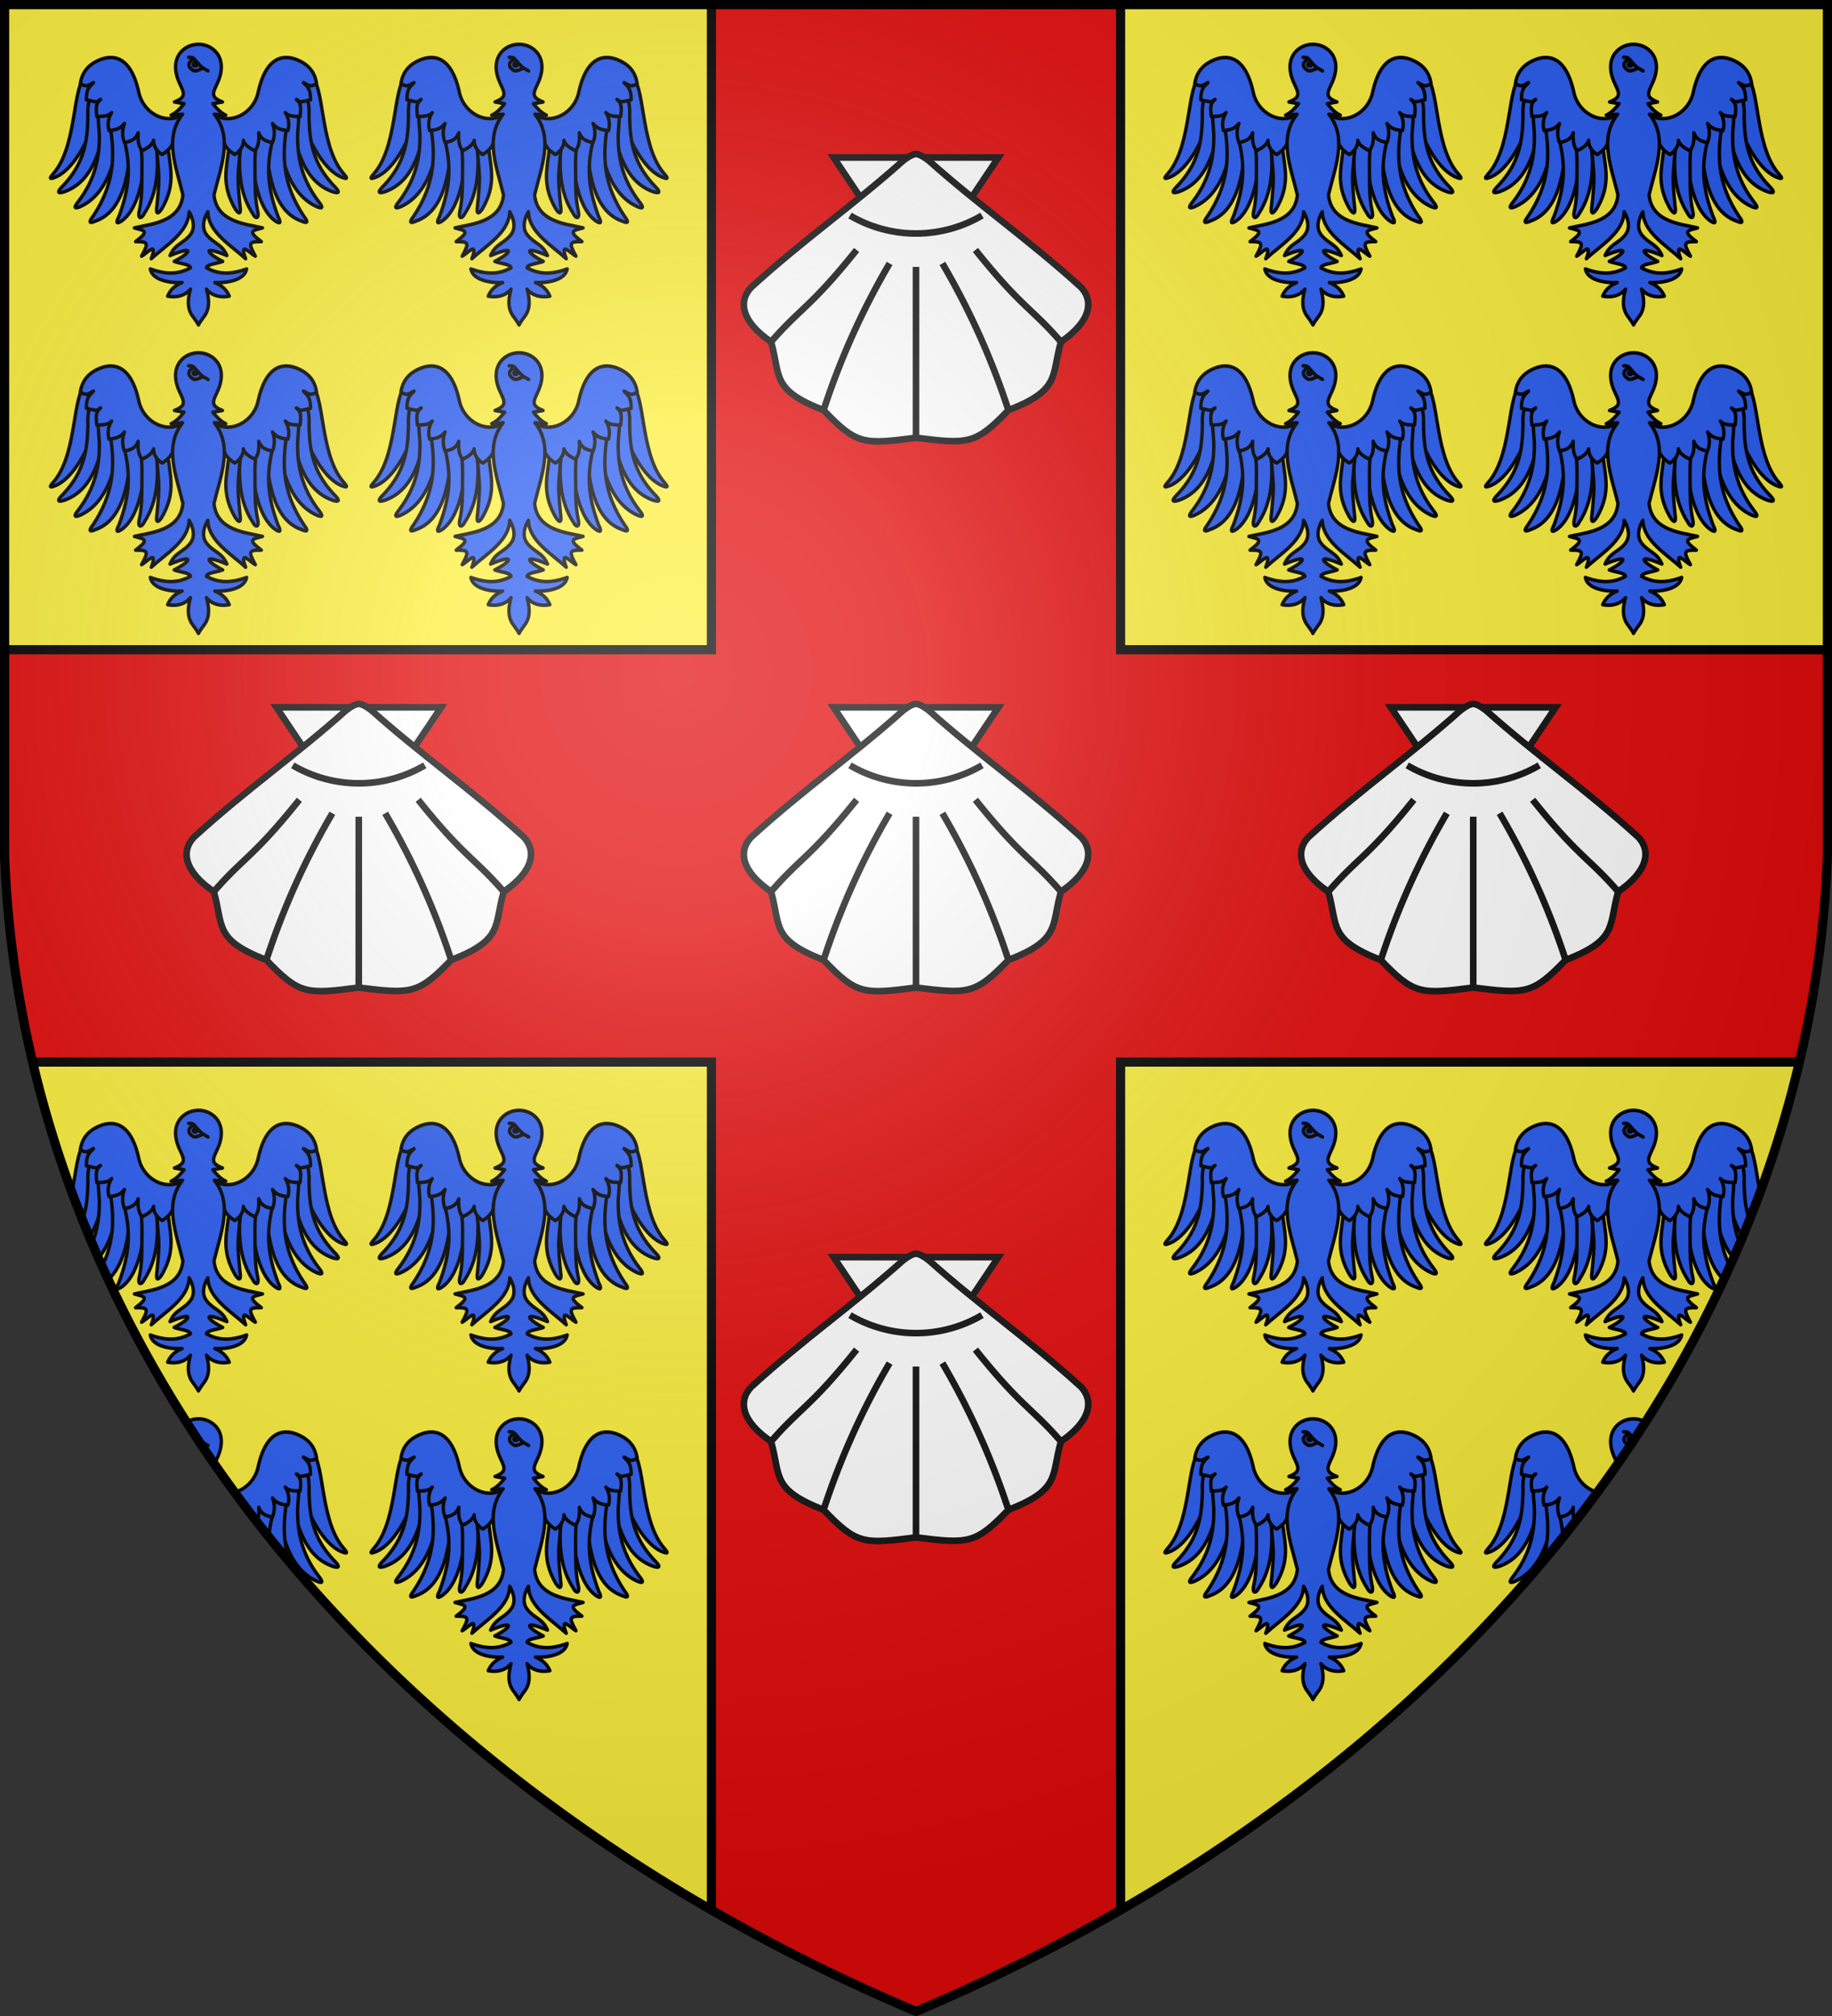 <svg xmlns="http://www.w3.org/2000/svg" xmlns:xlink="http://www.w3.org/1999/xlink" width="600" height="660" stroke="#000"><rect width="100%" height="100%" fill="#333333" stroke="none"/><radialGradient id="j" cx="221" cy="226" r="300" gradientTransform="matrix(1.35 0 0 1.35 -77 -85)" gradientUnits="userSpaceOnUse"><stop offset="0" stop-color="#fff" stop-opacity=".3"/><stop offset=".2" stop-color="#fff" stop-opacity=".25"/><stop offset=".6" stop-color="#666" stop-opacity=".13"/><stop offset="1" stop-opacity=".13"/></radialGradient><clipPath id="b"><path id="a" d="M1.5 1.5h597V280A570 445 0 0 1 300 658.5 570 445 0 0 1 1.5 280Z"/></clipPath><use xlink:href="#a" fill="#fcef3c"/><g stroke-width="3"><g clip-path="url(#b)"><path fill="#e20909" d="M233 0h134v212.7h233v135H367V660H233V347.7H0v-135h233Z"/><g id="g"><g id="f"><g id="e"><g id="d" fill="#2b5df2" stroke-width="2.2" stroke-linejoin="round" transform="matrix(.505 0 0 .525 -86.5 -80)"><g id="c"><path d="M227.3 199.6c-9.2 5.5-5.7 41-20 59.4-2 2.6-6 6-.5 4 18.2-6.7 33.1-46.8 31-66.5h-6c-2.7 1-1.8 2-4.5 3.1Z"/><path d="M230.7 210a32.5 32.5 0 0 0-2.4 14.3c-.3 14.4-1.4 29.2-16.6 44.4-3.5 3.5-3 4.5 1.1 3.3 24.4-8.2 24-38.8 31.9-55.9-.6-3.6-.3-7.1-2.7-9.5-1.5.2-3.1.2-4.7.5-2.5 1.3-4 1.5-6.6 2.9Z"/><path d="M235.4 218.9c-1 6.6.1 11.9.3 17.3.2 14-2.4 27.7-13.7 42-3.1 3.7-2.5 4.6 1.4 3 22.2-9.8 24.4-40.8 27.3-58-.9-3.4-2.4-6.7-4.9-8.7-1.5.3-3 .4-4.5.8l-6 3.6Z"/><path d="M242.7 230.8c3.3 19.6 2.6 36.7-11.1 56.5-3 3.7-2.3 4.6 1.4 3 22-7.2 22-39.7 24.4-56.5-1-3.3-1.2-6.5-3.6-8.4-1.5.3-3 .5-4.4.9l-6.7 4.5Z"/><path d="M251.6 238.6c4.5 16.7 4 30.3-3.2 48.8-2.2 4.1-1.4 4.9 2 2.6 12.4-8.7 16-35.5 14.3-51.6-1.2-4.6-2.8-5.3-7-7.1-1.5.6-2.9 1-4.2 1.7-1.7 2.4-2.7 2-2 5.6Z"/><path d="M261.3 238.4c2.6 7.7 2 15.7 2 24.3 0 6.4 0 13.1-1.5 20.4-1.7 6.7 1.6 5.5 3 2.5 9-13.2 9.4-28.7 7.9-45.2-.1-2.4 1.4-5.1-5.5-9.5-5.3 1.4-7.5 2.7-5.9 7.5Z"/><path d="M270.4 238.1c3.2 6.4 2.8 12.8 3.7 21 .6 6.4-.3 14-1 21.3-1.1 6.8 1.2 5 3.1 2.2 12-19.9 1.9-31.3 4.4-47.5-1.3-3-2.3-7-8.7-2.2Z"/><path d="M295 217.6c-8.3 15.6-30 8.7-33.7-7.6-5.4-23.8-17.6-23.3-25.3-20.3-6.6 2.6-11.4 7-12.6 14.8 4.2 2.7 5.6.7 8.5-.6-2.3 2.5-4.6 3.4-4.6 10.7 8.5 2 6.2 1.3 9.2-.2-2.5 2.2-3.3 3.5-2.4 10.6 6.4.1 8.2-1 9.6-2.4a13.2 13.2 0 0 0-1.7 11.2c5-.4 7.6-1.5 10-4.4a15.6 15.6 0 0 0 0 11.8c4.2-.6 7.4-2 8.9-6-.3 5.2.3 8.7 2.6 11.1 3-1.3 6.5-3.4 7.4-6.4-.3 4 3.3 7.8 5.6 8.8 3-1.8 6.3-4.4 7.2-8.4 6.2-6.8 4.7-6.8 16.8-4.4-1-5.4-3-13.8-5.5-18.3Z"/></g><use xlink:href="#c" transform="scale(-1 1)" x="-600"/><path d="M300 180c7.84 0 15.99 5.82 14.71 16.32-1.34 11.05-10.85 15.36.85 19.65l-6.24 1.09c1.68 2.07 4.84 5.63 8.38 7.14l-7.4-.56c12.25 14.76 4.06 33.01-.21 50.25 1.62 17.11 20.71 18.15 31.42 20.6-6.3 1.75-10.22 1.69-.75 8.56-8.44-.05-8.43.83-3.87 9.06-3.05-1.35-10.72-10.04-6.3 1.6-9.73-8.56-24.2-16.55-24.53-29.26 0 0-5.6 8.22-.87 14.2 4.53 5.72 9.97 5.69 13.24 13.08-16.42-6.54-13.47-1.67-2.72 3.67-4.01 1.47-10.28 1.7-10.52 4 7.16 3.83 14.95 4.58 26.04.7-1.34 7.3-13.66 8.86-20.62 8.49 3.96 1.54 7.51 4.07 9.36 8.48-5.71 1.08-11.27-.23-14.78-4.37 1.89 6.54 1.76 11.05-.07 14.74-1.1 2.24-3.5 4.47-5.13 7.56-1.63-3.09-4.02-5.32-5.12-7.56-1.83-3.7-1.96-8.2-.07-14.74-3.52 4.14-9.07 5.45-14.79 4.37 1.85-4.4 5.4-6.94 9.37-8.48-6.97.37-19.29-1.19-20.62-8.49 11.09 3.88 18.88 3.13 26.04-.7-.25-2.3-6.51-2.53-10.53-4 10.76-5.33 13.7-10.2-2.71-3.67 3.27-7.4 8.7-7.36 13.24-13.09 4.73-5.97-.87-14.19-.87-14.19-.34 12.71-14.8 20.7-24.53 29.25 4.42-11.63-3.26-2.94-6.3-1.59 4.56-8.23 4.56-9.1-3.88-9.06 9.48-6.87 5.56-6.81-.74-8.55 10.7-2.46 29.8-3.5 31.42-20.61-4.28-17.24-12.46-35.49-.21-50.25l-7.4.56c3.54-1.5 6.7-5.06 8.37-7.14l-6.23-1.1c11.7-4.28 2.19-8.6.84-19.64C284 185.82 292.14 180 300 180Zm-6.4 8.1c1.4.1 2.3-.2 3.7 1.1 2.5 2.8 4.2 4.8 6 5.8l2.9 1.6-2.9-1.6c-1.4-.2-4.7 2.4-6.7 1.3-3.3-1.7-4.4-5.2.7-7-1.2-1.1-1.6-1.1-3.7-1.2Z"/><path stroke="none" fill="#000" d="M295.7 191.9c.6-1 2-1.7 3-1s1.7 1.6 1.2 2.6-1.8 1.4-3 1c-1.2-.4-1.7-1.6-1.2-2.6Z"/></g><use xlink:href="#d" x="105"/></g><use xlink:href="#e" y="101"/></g><use xlink:href="#f" x="365"/></g><use xlink:href="#g" y="349"/></g><g id="i" fill="#fff" stroke="#111" stroke-width="2.3" transform="matrix(.94 0 0 .94 18 18)"><path d="M271.3 227.2 300 270l28.7-42.8Z"/><path d="M300 226c-1.7 0-4.6 2.4-4.6 2.4-17.2 15.4-34.5 27.3-52.8 44-4.6 4.8-3.5 11.9 6.9 19 3.4 12 0 16.7 18.3 23.8 11.5 12 13.8 12 32.2 9.6 18.4 2.3 20.7 2.3 32.2-9.6 18.3-7.1 14.9-11.9 18.3-23.8 10.4-7.1 11.5-14.2 7-19-18.4-16.7-35.7-28.6-52.9-44 0 0-2.9-2.4-4.6-2.4Z"/><path d="M277 247.4a45.4 45.4 0 0 0 46 0m-23 77.4v-59.5"/><path id="h" d="M267.8 315.2a259.4 259.4 0 0 1 23-51.1m-41.3 27.3c10.3-11.9 13.7-11.9 29.8-32"/><use xlink:href="#h" transform="scale(-1 1)" x="-600"/></g><use xlink:href="#i" y="-180"/><use xlink:href="#i" x="-182.5"/><use xlink:href="#i" x="182.5"/><use xlink:href="#i" y="180"/><use xlink:href="#a" fill="url(#j)"/></g></svg>